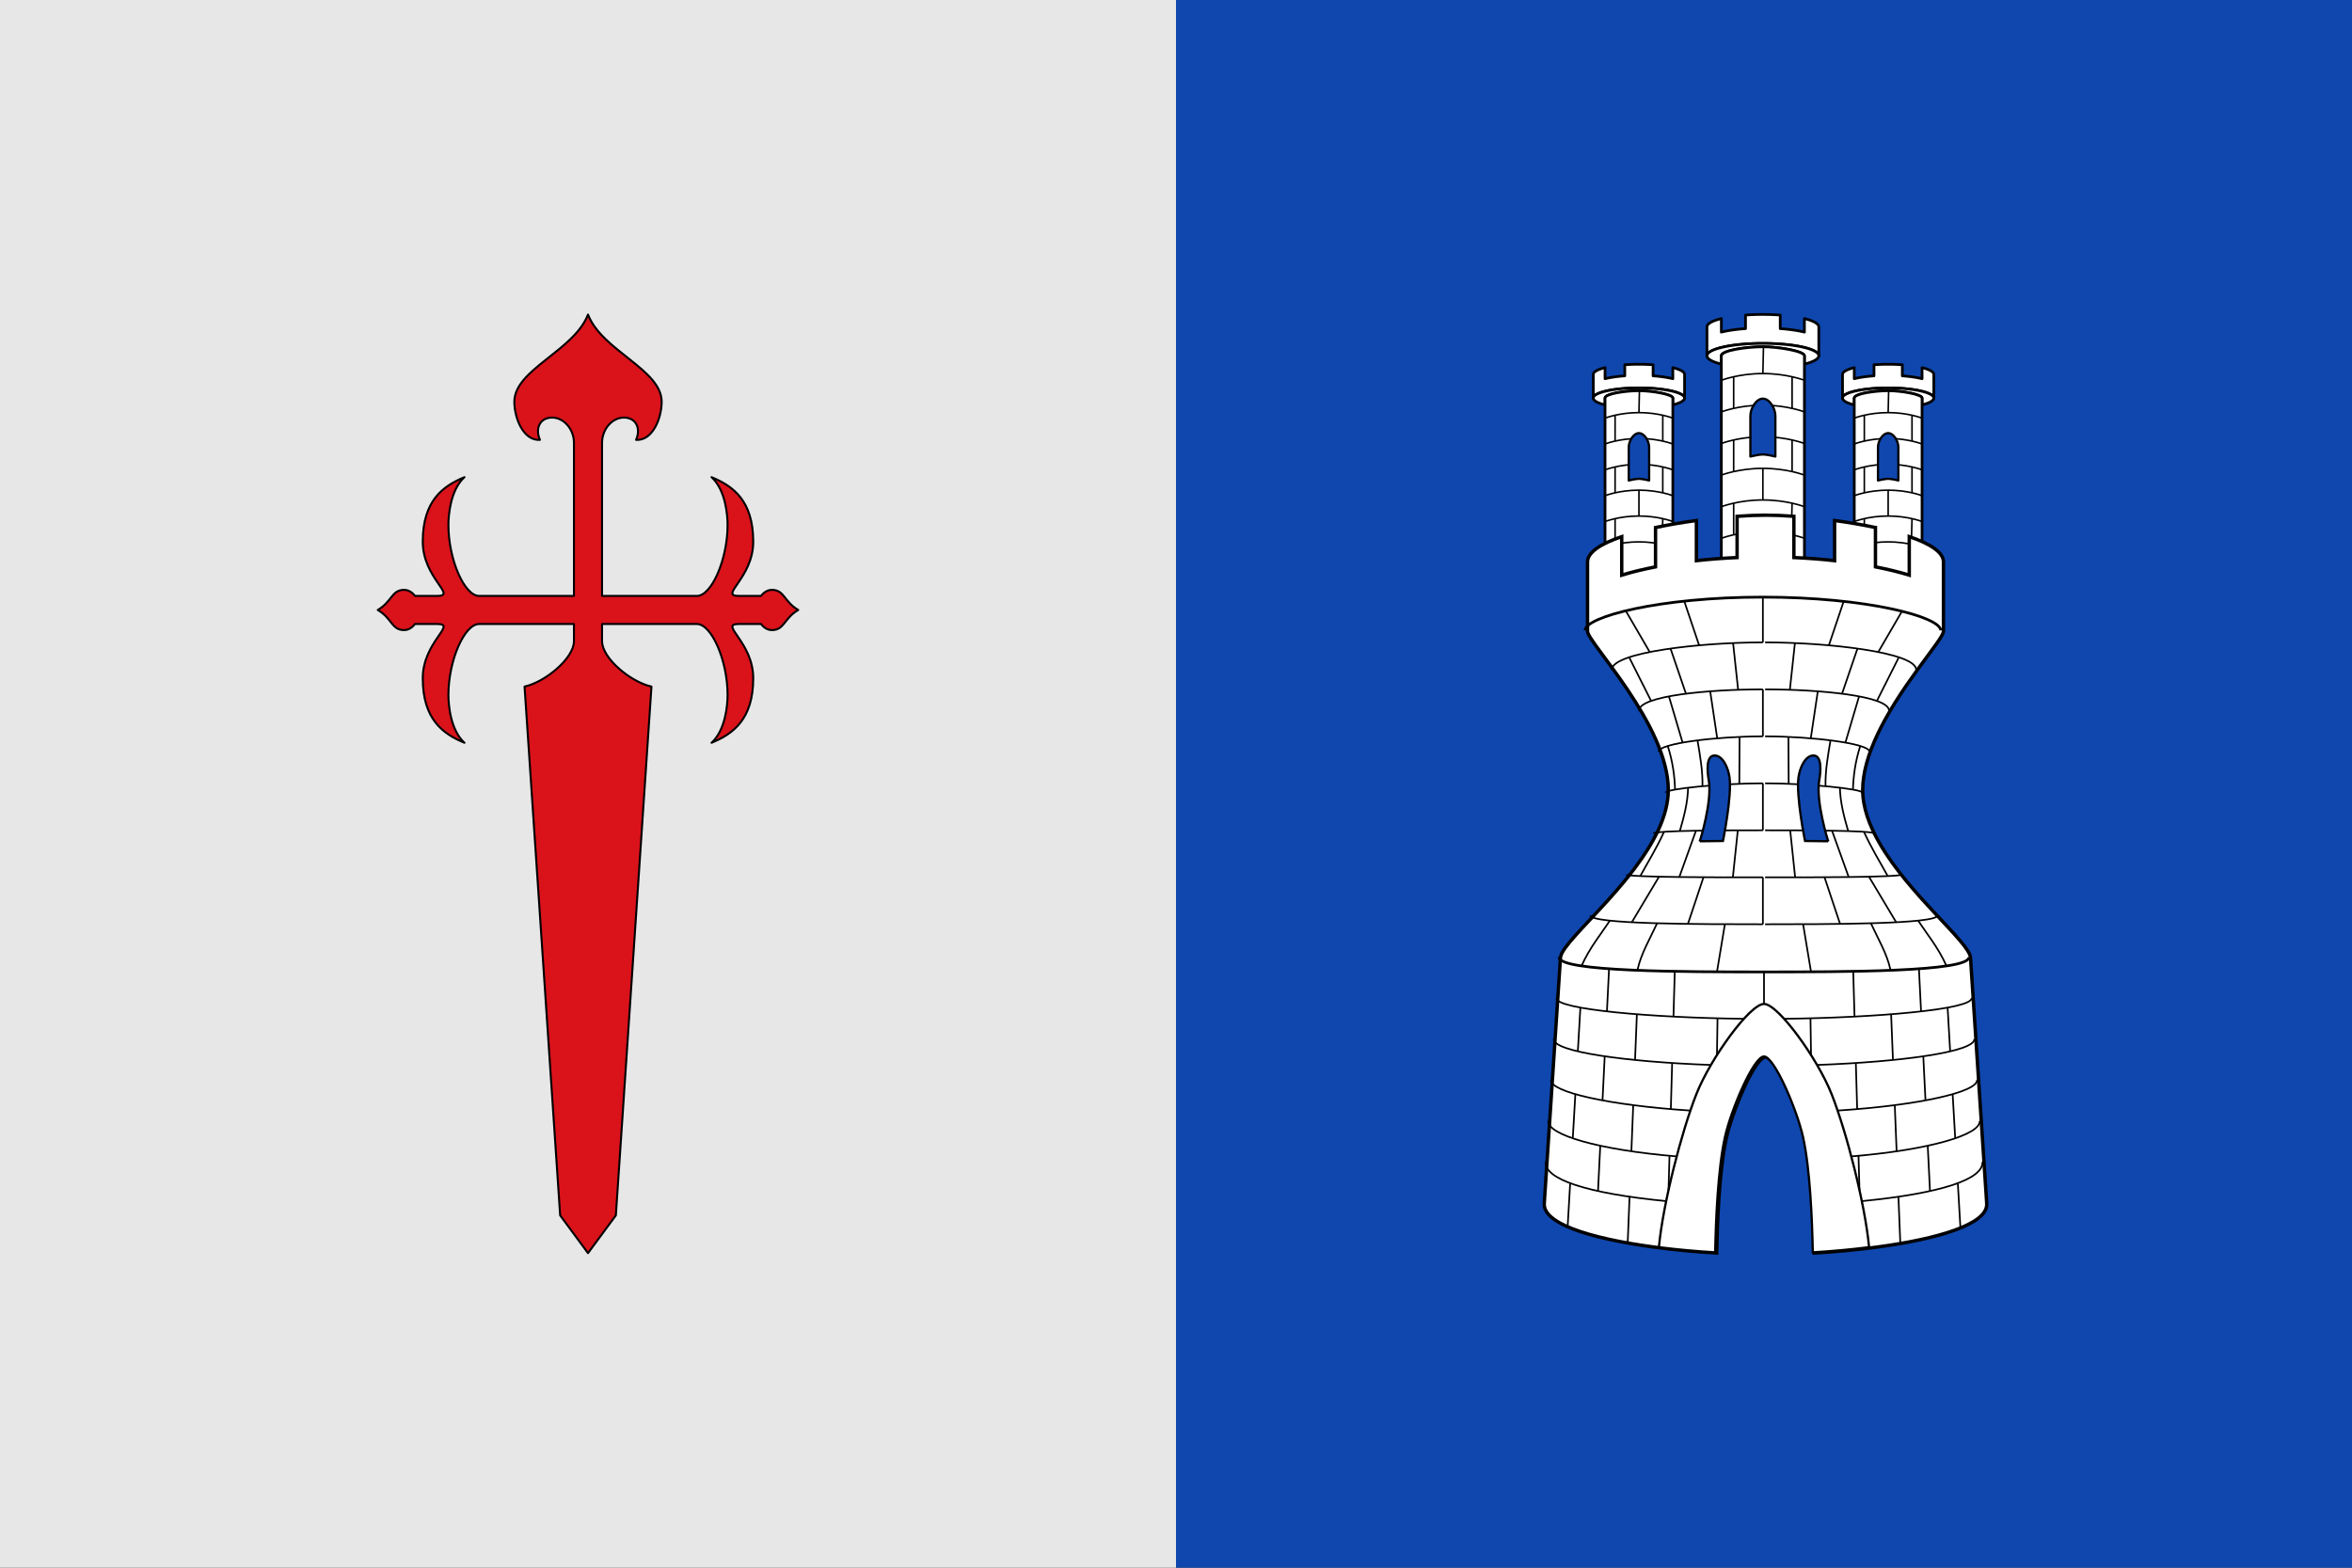 <?xml version="1.0" encoding="UTF-8" standalone="no"?>
<!-- Created with Inkscape (http://www.inkscape.org/) -->

<svg
   xmlns:dc="http://purl.org/dc/elements/1.1/"
   xmlns:cc="http://creativecommons.org/ns#"
   xmlns:rdf="http://www.w3.org/1999/02/22-rdf-syntax-ns#"
   xmlns:svg="http://www.w3.org/2000/svg"
   xmlns="http://www.w3.org/2000/svg"
   xmlns:sodipodi="http://sodipodi.sourceforge.net/DTD/sodipodi-0.dtd"
   xmlns:inkscape="http://www.inkscape.org/namespaces/inkscape"
   width="750"
   height="500"
   id="svg2"
   sodipodi:version="0.32"
   inkscape:version="0.92.2 (5c3e80d, 2017-08-06)"
   version="1.0"
   sodipodi:docname="Bandera_d'Algorfa.svg"
   inkscape:output_extension="org.inkscape.output.svg.inkscape"
   viewBox="0 0 703.125 468.75">
  <rect x="0" y="0" width="703.125" height="468.75" fill="#333333" stroke="none"/>
  <defs
     id="defs4" />
  <sodipodi:namedview
     id="base"
     pagecolor="#ffffff"
     bordercolor="#666666"
     borderopacity="1.0"
     gridtolerance="10000"
     guidetolerance="10"
     objecttolerance="10"
     inkscape:pageopacity="0.0"
     inkscape:pageshadow="2"
     inkscape:zoom="0.98405929"
     inkscape:cx="325.53529"
     inkscape:cy="292.89079"
     inkscape:document-units="px"
     inkscape:current-layer="layer1"
     width="750px"
     height="500px"
     inkscape:window-width="1302"
     inkscape:window-height="910"
     inkscape:window-x="-4"
     inkscape:window-y="0"
     showgrid="false"
     showguides="false"
     inkscape:window-maximized="0" />
  <g
     inkscape:label="Tela"
     inkscape:groupmode="layer"
     id="layer1"
     transform="translate(0,-31.25)">
    <rect
       style="fill:#e7e7e7;fill-opacity:1;stroke:none;stroke-width:0.663;stroke-opacity:1"
       id="rect2178"
       width="351.562"
       height="468.75"
       x="0"
       y="31.25" />
    <rect
       style="fill:#0f47af;fill-opacity:1;stroke:none;stroke-width:0.938;stroke-opacity:1"
       id="rect2180"
       width="351.562"
       height="468.75"
       x="351.562"
       y="31.25" />
    <path
       style="display:inline;fill:#da121a;fill-opacity:1;stroke:#000000;stroke-width:0.6;stroke-linecap:round;stroke-linejoin:round;stroke-miterlimit:4;stroke-dasharray:none;stroke-dashoffset:0;stroke-opacity:1"
       d="m 175.781,125.3 c -4.202,10.871 -22.021,16.428 -22.021,26.08 6e-5,4.946 2.718,11.718 7.653,11.394 -1.374,-3.141 -0.266,-6.338 3.153,-6.641 3.817,-0.338 7.014,3.384 7.014,7.488 v 45.813 h -28.352 c -4.389,0 -9.171,-10.912 -9.171,-21.198 0,-2.988 0.6,-10.499 4.798,-14.314 -6.379,2.634 -12.47,6.966 -12.47,19.291 -5e-5,10.924 10.345,16.221 4.37,16.221 h -6.719 c 0,0 -1.192,-1.816 -3.2,-1.816 -3.815,0 -3.549,3.442 -7.902,6.018 4.353,2.576 4.087,6.018 7.902,6.018 2.008,0 3.2,-1.816 3.2,-1.816 h 6.719 c 5.975,0 -4.37,5.297 -4.37,16.221 0,12.325 6.091,16.658 12.47,19.291 -4.198,-3.816 -4.798,-11.326 -4.798,-14.314 0,-10.286 4.782,-21.198 9.171,-21.198 h 28.352 v 5.12 c 0,5.164 -8.648,12.253 -14.77,13.578 l 10.645,158.122 8.328,11.291 8.329,-11.291 10.645,-158.122 c -6.122,-1.325 -14.771,-8.414 -14.771,-13.578 h -0.001 v -5.12 h 28.352 c 4.389,0 9.171,10.912 9.171,21.198 -1.2e-4,2.988 -0.6,10.499 -4.798,14.314 6.379,-2.634 12.47,-6.966 12.47,-19.291 6e-5,-10.924 -10.345,-16.221 -4.37,-16.221 h 6.719 c 0,0 1.192,1.816 3.2,1.816 3.815,0 3.55,-3.442 7.902,-6.018 -4.354,-2.576 -4.087,-6.018 -7.902,-6.018 -2.008,0 -3.2,1.816 -3.2,1.816 h -6.719 c -5.975,0 4.37,-5.297 4.37,-16.221 0,-12.325 -6.091,-16.658 -12.47,-19.291 4.198,3.816 4.798,11.326 4.798,14.314 0,10.286 -4.782,21.198 -9.171,21.198 h -28.352 v -45.813 h 0.001 c 0,-4.105 3.196,-7.826 7.014,-7.488 3.418,0.302 4.526,3.499 3.152,6.641 4.935,0.324 7.652,-6.448 7.653,-11.394 0,-9.652 -17.819,-15.209 -22.021,-26.08 z"
       id="path1329"
       inkscape:connector-curvature="0"
       sodipodi:nodetypes="cccsscssccscscscsccsscsccccccccscccscscscsccsscccsccc" />
    <g
       id="g2594"
       transform="translate(-308.063,-18.572)">
      <g
         transform="matrix(0.675,0,0,0.675,-78.8,-218.071)"
         id="g2414"
         style="fill:#ffffff;stroke:#000000">
        <g
           style="fill:#ffffff;stroke:#000000;stroke-width:1.224"
           transform="matrix(0.816,0,0,0.818,304.601,119.648)"
           id="g2352">
          <path
             id="path2314"
             d="m 1353.883,536.172 a 24.767,5.499 0 0 0 -7.686,0.275 v 6 a 24.767,5.499 0 0 0 -10.711,1.551 v -6 a 24.767,5.499 0 0 0 -6.369,3.674 v 0 12.822 a 24.767,5.499 0 0 1 24.768,-5.498 24.767,5.499 0 0 1 24.768,5.498 v -12.822 a 24.767,5.499 0 0 0 -6.371,-3.674 v 6 a 24.767,5.499 0 0 0 -10.711,-1.547 v -6 a 24.767,5.499 0 0 0 -7.686,-0.279 z"
             style="fill:#ffffff;fill-opacity:1;stroke:#000000;stroke-width:1.469;stroke-linecap:round;stroke-linejoin:round;stroke-miterlimit:4;stroke-dasharray:none;stroke-dashoffset:0;stroke-opacity:1"
             inkscape:connector-curvature="0" />
          <path
             id="path2316"
             d="m 1353.883,548.996 a 24.767,5.499 0 0 0 -24.768,5.498 24.767,5.499 0 0 0 6.371,3.674 v -3.674 c 0,-2.44 11.474,-4 18.396,-4 6.922,0 18.396,1.951 18.396,4 v 3.674 a 24.767,5.499 0 0 0 6.371,-3.674 24.767,5.499 0 0 0 -24.768,-5.498 z"
             style="fill:#ffffff;fill-opacity:1;stroke:#000000;stroke-width:1.469;stroke-linecap:round;stroke-linejoin:round;stroke-miterlimit:4;stroke-dasharray:none;stroke-dashoffset:0;stroke-opacity:1"
             inkscape:connector-curvature="0" />
          <path
             sodipodi:nodetypes="czcccc"
             inkscape:connector-curvature="0"
             id="path2318"
             d="m 1335.486,554.495 c 0,-2.44 11.475,-4 18.397,-4 6.922,0 18.396,1.951 18.396,4 v 107.429 h -36.793 z"
             style="fill:#ffffff;fill-opacity:1;stroke:#000000;stroke-width:1.469;stroke-linecap:round;stroke-linejoin:round;stroke-miterlimit:4;stroke-dasharray:none;stroke-dashoffset:0;stroke-opacity:1" />
          <g
             style="fill:#ffffff;stroke:#000000;stroke-width:1.224"
             id="g2348">
            <path
               style="fill:#ffffff;stroke:#000000;stroke-width:0.857;stroke-linecap:butt;stroke-linejoin:miter;stroke-miterlimit:4;stroke-dasharray:none;stroke-opacity:1"
               d="m 1335.486,565.343 c 0,0 7.583,-2.993 18.397,-2.993 10.814,0 18.396,2.993 18.396,2.993"
               id="path2320"
               inkscape:connector-curvature="0"
               sodipodi:nodetypes="czc" />
            <path
               sodipodi:nodetypes="czc"
               inkscape:connector-curvature="0"
               id="path2322"
               d="m 1335.486,579.343 c 0,0 7.583,-2.993 18.397,-2.993 10.814,0 18.396,2.993 18.396,2.993"
               style="fill:#ffffff;stroke:#000000;stroke-width:0.857;stroke-linecap:butt;stroke-linejoin:miter;stroke-miterlimit:4;stroke-dasharray:none;stroke-opacity:1" />
            <path
               style="fill:#ffffff;stroke:#000000;stroke-width:0.857;stroke-linecap:butt;stroke-linejoin:miter;stroke-miterlimit:4;stroke-dasharray:none;stroke-opacity:1"
               d="m 1335.486,593.343 c 0,0 7.583,-2.993 18.397,-2.993 10.814,0 18.396,2.993 18.396,2.993"
               id="path2324"
               inkscape:connector-curvature="0"
               sodipodi:nodetypes="czc" />
            <path
               sodipodi:nodetypes="czc"
               inkscape:connector-curvature="0"
               id="path2326"
               d="m 1335.486,607.343 c 0,0 7.583,-2.993 18.397,-2.993 10.814,0 18.396,2.993 18.396,2.993"
               style="fill:#ffffff;stroke:#000000;stroke-width:0.857;stroke-linecap:butt;stroke-linejoin:miter;stroke-miterlimit:4;stroke-dasharray:none;stroke-opacity:1" />
            <path
               style="fill:#ffffff;stroke:#000000;stroke-width:0.857;stroke-linecap:butt;stroke-linejoin:miter;stroke-miterlimit:4;stroke-dasharray:none;stroke-opacity:1"
               d="m 1335.486,621.343 c 0,0 7.583,-2.993 18.397,-2.993 10.814,0 18.396,2.993 18.396,2.993"
               id="path2328"
               inkscape:connector-curvature="0"
               sodipodi:nodetypes="czc" />
            <path
               sodipodi:nodetypes="czc"
               inkscape:connector-curvature="0"
               id="path2330"
               d="m 1335.486,635.343 c 0,0 7.583,-2.993 18.397,-2.993 10.814,0 18.396,2.993 18.396,2.993"
               style="fill:#ffffff;stroke:#000000;stroke-width:0.857;stroke-linecap:butt;stroke-linejoin:miter;stroke-miterlimit:4;stroke-dasharray:none;stroke-opacity:1" />
            <path
               style="fill:#ffffff;stroke:#000000;stroke-width:0.857;stroke-linecap:butt;stroke-linejoin:miter;stroke-miterlimit:4;stroke-dasharray:none;stroke-opacity:1"
               d="m 1354.146,550.495 -0.262,11.855"
               id="path2332"
               inkscape:connector-curvature="0" />
            <path
               style="fill:#ffffff;stroke:#000000;stroke-width:0.857;stroke-linecap:butt;stroke-linejoin:miter;stroke-miterlimit:4;stroke-dasharray:none;stroke-opacity:1"
               d="m 1340.941,563.775 v 14"
               id="path2334"
               inkscape:connector-curvature="0" />
            <path
               style="fill:#ffffff;stroke:#000000;stroke-width:0.857;stroke-linecap:butt;stroke-linejoin:miter;stroke-miterlimit:4;stroke-dasharray:none;stroke-opacity:1"
               d="m 1366.825,563.776 v 14"
               id="path2336"
               inkscape:connector-curvature="0" />
            <path
               style="fill:#ffffff;stroke:#000000;stroke-width:0.857;stroke-linecap:butt;stroke-linejoin:miter;stroke-miterlimit:4;stroke-dasharray:none;stroke-opacity:1"
               d="m 1340.941,591.775 v 14"
               id="path2338"
               inkscape:connector-curvature="0" />
            <path
               style="fill:#ffffff;stroke:#000000;stroke-width:0.857;stroke-linecap:butt;stroke-linejoin:miter;stroke-miterlimit:4;stroke-dasharray:none;stroke-opacity:1"
               d="m 1366.825,591.776 v 14"
               id="path2340"
               inkscape:connector-curvature="0" />
            <path
               style="fill:#ffffff;stroke:#000000;stroke-width:0.857;stroke-linecap:butt;stroke-linejoin:miter;stroke-miterlimit:4;stroke-dasharray:none;stroke-opacity:1"
               d="m 1353.883,604.35 v 14"
               id="path2342"
               inkscape:connector-curvature="0" />
            <path
               style="fill:#ffffff;stroke:#000000;stroke-width:0.857;stroke-linecap:butt;stroke-linejoin:miter;stroke-miterlimit:4;stroke-dasharray:none;stroke-opacity:1"
               d="m 1340.941,619.775 v 14"
               id="path2344"
               inkscape:connector-curvature="0" />
            <path
               style="fill:#ffffff;stroke:#000000;stroke-width:0.857;stroke-linecap:butt;stroke-linejoin:miter;stroke-miterlimit:4;stroke-dasharray:none;stroke-opacity:1"
               d="m 1366.825,619.776 -0.378,13.917"
               id="path2346"
               inkscape:connector-curvature="0" />
          </g>
          <path
             id="path2350"
             d="m 1353.883,573.469 c -2.985,-2e-5 -5.533,4.371 -5.533,7.619 v 18.023 c 0,0 3.799,-0.928 5.533,-0.928 1.734,1e-5 5.535,0.928 5.535,0.928 v -18.023 c 0,-3.248 -2.55,-7.619 -5.535,-7.619 z"
             style="fill:#0f47af;stroke:#000000;stroke-width:1.224px;stroke-linecap:round;stroke-linejoin:round;stroke-opacity:1"
             inkscape:connector-curvature="0" />
        </g>
        <g
           id="g2312"
           transform="matrix(0.816,0,0,0.818,194.222,119.648)"
           style="fill:#ffffff;stroke:#000000;stroke-width:1.224">
          <path
             inkscape:connector-curvature="0"
             style="fill:#ffffff;fill-opacity:1;stroke:#000000;stroke-width:1.469;stroke-linecap:round;stroke-linejoin:round;stroke-miterlimit:4;stroke-dasharray:none;stroke-dashoffset:0;stroke-opacity:1"
             d="m 1353.883,536.172 a 24.767,5.499 0 0 0 -7.686,0.275 v 6 a 24.767,5.499 0 0 0 -10.711,1.551 v -6 a 24.767,5.499 0 0 0 -6.369,3.674 v 0 12.822 a 24.767,5.499 0 0 1 24.768,-5.498 24.767,5.499 0 0 1 24.768,5.498 v -12.822 a 24.767,5.499 0 0 0 -6.371,-3.674 v 6 a 24.767,5.499 0 0 0 -10.711,-1.547 v -6 a 24.767,5.499 0 0 0 -7.686,-0.279 z"
             id="path2274" />
          <path
             inkscape:connector-curvature="0"
             style="fill:#ffffff;fill-opacity:1;stroke:#000000;stroke-width:1.469;stroke-linecap:round;stroke-linejoin:round;stroke-miterlimit:4;stroke-dasharray:none;stroke-dashoffset:0;stroke-opacity:1"
             d="m 1353.883,548.996 a 24.767,5.499 0 0 0 -24.768,5.498 24.767,5.499 0 0 0 6.371,3.674 v -3.674 c 0,-2.44 11.474,-4 18.396,-4 6.922,0 18.396,1.951 18.396,4 v 3.674 a 24.767,5.499 0 0 0 6.371,-3.674 24.767,5.499 0 0 0 -24.768,-5.498 z"
             id="path2276" />
          <path
             style="fill:#ffffff;fill-opacity:1;stroke:#000000;stroke-width:1.469;stroke-linecap:round;stroke-linejoin:round;stroke-miterlimit:4;stroke-dasharray:none;stroke-dashoffset:0;stroke-opacity:1"
             d="m 1335.486,554.495 c 0,-2.44 11.475,-4 18.397,-4 6.922,0 18.396,1.951 18.396,4 v 107.429 h -36.793 z"
             id="path2278"
             inkscape:connector-curvature="0"
             sodipodi:nodetypes="czcccc" />
          <g
             id="g2308"
             style="fill:#ffffff;stroke:#000000;stroke-width:1.224">
            <path
               sodipodi:nodetypes="czc"
               inkscape:connector-curvature="0"
               id="path2280"
               d="m 1335.486,565.343 c 0,0 7.583,-2.993 18.397,-2.993 10.814,0 18.396,2.993 18.396,2.993"
               style="fill:#ffffff;stroke:#000000;stroke-width:0.857;stroke-linecap:butt;stroke-linejoin:miter;stroke-miterlimit:4;stroke-dasharray:none;stroke-opacity:1" />
            <path
               style="fill:#ffffff;stroke:#000000;stroke-width:0.857;stroke-linecap:butt;stroke-linejoin:miter;stroke-miterlimit:4;stroke-dasharray:none;stroke-opacity:1"
               d="m 1335.486,579.343 c 0,0 7.583,-2.993 18.397,-2.993 10.814,0 18.396,2.993 18.396,2.993"
               id="path2282"
               inkscape:connector-curvature="0"
               sodipodi:nodetypes="czc" />
            <path
               sodipodi:nodetypes="czc"
               inkscape:connector-curvature="0"
               id="path2284"
               d="m 1335.486,593.343 c 0,0 7.583,-2.993 18.397,-2.993 10.814,0 18.396,2.993 18.396,2.993"
               style="fill:#ffffff;stroke:#000000;stroke-width:0.857;stroke-linecap:butt;stroke-linejoin:miter;stroke-miterlimit:4;stroke-dasharray:none;stroke-opacity:1" />
            <path
               style="fill:#ffffff;stroke:#000000;stroke-width:0.857;stroke-linecap:butt;stroke-linejoin:miter;stroke-miterlimit:4;stroke-dasharray:none;stroke-opacity:1"
               d="m 1335.486,607.343 c 0,0 7.583,-2.993 18.397,-2.993 10.814,0 18.396,2.993 18.396,2.993"
               id="path2286"
               inkscape:connector-curvature="0"
               sodipodi:nodetypes="czc" />
            <path
               sodipodi:nodetypes="czc"
               inkscape:connector-curvature="0"
               id="path2288"
               d="m 1335.486,621.343 c 0,0 7.583,-2.993 18.397,-2.993 10.814,0 18.396,2.993 18.396,2.993"
               style="fill:#ffffff;stroke:#000000;stroke-width:0.857;stroke-linecap:butt;stroke-linejoin:miter;stroke-miterlimit:4;stroke-dasharray:none;stroke-opacity:1" />
            <path
               style="fill:#ffffff;stroke:#000000;stroke-width:0.857;stroke-linecap:butt;stroke-linejoin:miter;stroke-miterlimit:4;stroke-dasharray:none;stroke-opacity:1"
               d="m 1335.486,635.343 c 0,0 7.583,-2.993 18.397,-2.993 10.814,0 18.396,2.993 18.396,2.993"
               id="path2290"
               inkscape:connector-curvature="0"
               sodipodi:nodetypes="czc" />
            <path
               inkscape:connector-curvature="0"
               id="path2292"
               d="m 1354.146,550.495 -0.262,11.855"
               style="fill:#ffffff;stroke:#000000;stroke-width:0.857;stroke-linecap:butt;stroke-linejoin:miter;stroke-miterlimit:4;stroke-dasharray:none;stroke-opacity:1" />
            <path
               inkscape:connector-curvature="0"
               id="path2294"
               d="m 1340.941,563.775 v 14"
               style="fill:#ffffff;stroke:#000000;stroke-width:0.857;stroke-linecap:butt;stroke-linejoin:miter;stroke-miterlimit:4;stroke-dasharray:none;stroke-opacity:1" />
            <path
               inkscape:connector-curvature="0"
               id="path2296"
               d="m 1366.825,563.776 v 14"
               style="fill:#ffffff;stroke:#000000;stroke-width:0.857;stroke-linecap:butt;stroke-linejoin:miter;stroke-miterlimit:4;stroke-dasharray:none;stroke-opacity:1" />
            <path
               inkscape:connector-curvature="0"
               id="path2298"
               d="m 1340.941,591.775 v 14"
               style="fill:#ffffff;stroke:#000000;stroke-width:0.857;stroke-linecap:butt;stroke-linejoin:miter;stroke-miterlimit:4;stroke-dasharray:none;stroke-opacity:1" />
            <path
               inkscape:connector-curvature="0"
               id="path2300"
               d="m 1366.825,591.776 v 14"
               style="fill:#ffffff;stroke:#000000;stroke-width:0.857;stroke-linecap:butt;stroke-linejoin:miter;stroke-miterlimit:4;stroke-dasharray:none;stroke-opacity:1" />
            <path
               inkscape:connector-curvature="0"
               id="path2302"
               d="m 1353.883,604.35 v 14"
               style="fill:#ffffff;stroke:#000000;stroke-width:0.857;stroke-linecap:butt;stroke-linejoin:miter;stroke-miterlimit:4;stroke-dasharray:none;stroke-opacity:1" />
            <path
               inkscape:connector-curvature="0"
               id="path2304"
               d="m 1340.941,619.775 v 14"
               style="fill:#ffffff;stroke:#000000;stroke-width:0.857;stroke-linecap:butt;stroke-linejoin:miter;stroke-miterlimit:4;stroke-dasharray:none;stroke-opacity:1" />
            <path
               inkscape:connector-curvature="0"
               id="path2306"
               d="m 1366.825,619.776 -0.378,13.917"
               style="fill:#ffffff;stroke:#000000;stroke-width:0.857;stroke-linecap:butt;stroke-linejoin:miter;stroke-miterlimit:4;stroke-dasharray:none;stroke-opacity:1" />
          </g>
          <path
             inkscape:connector-curvature="0"
             style="fill:#0f47af;stroke:#000000;stroke-width:1.224px;stroke-linecap:round;stroke-linejoin:round;stroke-opacity:1"
             d="m 1353.883,573.469 c -2.985,-2e-5 -5.533,4.371 -5.533,7.619 v 18.023 c 0,0 3.799,-0.928 5.533,-0.928 1.734,1e-5 5.535,0.928 5.535,0.928 v -18.023 c 0,-3.248 -2.55,-7.619 -5.535,-7.619 z"
             id="path2310" />
        </g>
        <g
           id="g2272"
           style="fill:#ffffff;stroke:#000000">
          <path
             id="ellipse1740"
             d="m 1353.883,536.172 a 24.767,5.499 0 0 0 -7.686,0.275 v 6 a 24.767,5.499 0 0 0 -10.711,1.551 v -6 a 24.767,5.499 0 0 0 -6.369,3.674 v 0 12.822 a 24.767,5.499 0 0 1 24.768,-5.498 24.767,5.499 0 0 1 24.768,5.498 v -12.822 a 24.767,5.499 0 0 0 -6.371,-3.674 v 6 a 24.767,5.499 0 0 0 -10.711,-1.547 v -6 a 24.767,5.499 0 0 0 -7.686,-0.279 z"
             style="fill:#ffffff;fill-opacity:1;stroke:#000000;stroke-width:1.2;stroke-linecap:round;stroke-linejoin:round;stroke-miterlimit:4;stroke-dasharray:none;stroke-dashoffset:0;stroke-opacity:1"
             inkscape:connector-curvature="0" />
          <path
             id="path1738"
             d="m 1353.883,548.996 a 24.767,5.499 0 0 0 -24.768,5.498 24.767,5.499 0 0 0 6.371,3.674 v -3.674 c 0,-2.44 11.474,-4 18.396,-4 6.922,0 18.396,1.951 18.396,4 v 3.674 a 24.767,5.499 0 0 0 6.371,-3.674 24.767,5.499 0 0 0 -24.768,-5.498 z"
             style="fill:#ffffff;fill-opacity:1;stroke:#000000;stroke-width:1.2;stroke-linecap:round;stroke-linejoin:round;stroke-miterlimit:4;stroke-dasharray:none;stroke-dashoffset:0;stroke-opacity:1"
             inkscape:connector-curvature="0" />
          <path
             sodipodi:nodetypes="czcccc"
             inkscape:connector-curvature="0"
             id="rect1717"
             d="m 1335.486,554.495 c 0,-2.44 11.475,-4 18.397,-4 6.922,0 18.396,1.951 18.396,4 v 107.429 h -36.793 z"
             style="fill:#ffffff;fill-opacity:1;stroke:#000000;stroke-width:1.2;stroke-linecap:round;stroke-linejoin:round;stroke-miterlimit:4;stroke-dasharray:none;stroke-dashoffset:0;stroke-opacity:1" />
          <g
             id="g2251"
             style="fill:#ffffff;stroke:#000000">
            <path
               style="fill:#ffffff;stroke:#000000;stroke-width:0.7;stroke-linecap:butt;stroke-linejoin:miter;stroke-miterlimit:4;stroke-dasharray:none;stroke-opacity:1"
               d="m 1335.486,565.343 c 0,0 7.583,-2.993 18.397,-2.993 10.814,0 18.396,2.993 18.396,2.993"
               id="path1960"
               inkscape:connector-curvature="0"
               sodipodi:nodetypes="czc" />
            <path
               sodipodi:nodetypes="czc"
               inkscape:connector-curvature="0"
               id="path1966"
               d="m 1335.486,579.343 c 0,0 7.583,-2.993 18.397,-2.993 10.814,0 18.396,2.993 18.396,2.993"
               style="fill:#ffffff;stroke:#000000;stroke-width:0.7;stroke-linecap:butt;stroke-linejoin:miter;stroke-miterlimit:4;stroke-dasharray:none;stroke-opacity:1" />
            <path
               style="fill:#ffffff;stroke:#000000;stroke-width:0.7;stroke-linecap:butt;stroke-linejoin:miter;stroke-miterlimit:4;stroke-dasharray:none;stroke-opacity:1"
               d="m 1335.486,593.343 c 0,0 7.583,-2.993 18.397,-2.993 10.814,0 18.396,2.993 18.396,2.993"
               id="path1968"
               inkscape:connector-curvature="0"
               sodipodi:nodetypes="czc" />
            <path
               sodipodi:nodetypes="czc"
               inkscape:connector-curvature="0"
               id="path1970"
               d="m 1335.486,607.343 c 0,0 7.583,-2.993 18.397,-2.993 10.814,0 18.396,2.993 18.396,2.993"
               style="fill:#ffffff;stroke:#000000;stroke-width:0.7;stroke-linecap:butt;stroke-linejoin:miter;stroke-miterlimit:4;stroke-dasharray:none;stroke-opacity:1" />
            <path
               style="fill:#ffffff;stroke:#000000;stroke-width:0.7;stroke-linecap:butt;stroke-linejoin:miter;stroke-miterlimit:4;stroke-dasharray:none;stroke-opacity:1"
               d="m 1335.486,621.343 c 0,0 7.583,-2.993 18.397,-2.993 10.814,0 18.396,2.993 18.396,2.993"
               id="path1972"
               inkscape:connector-curvature="0"
               sodipodi:nodetypes="czc" />
            <path
               sodipodi:nodetypes="czc"
               inkscape:connector-curvature="0"
               id="path1974"
               d="m 1335.486,635.343 c 0,0 7.583,-2.993 18.397,-2.993 10.814,0 18.396,2.993 18.396,2.993"
               style="fill:#ffffff;stroke:#000000;stroke-width:0.7;stroke-linecap:butt;stroke-linejoin:miter;stroke-miterlimit:4;stroke-dasharray:none;stroke-opacity:1" />
            <path
               style="fill:#ffffff;stroke:#000000;stroke-width:0.7;stroke-linecap:butt;stroke-linejoin:miter;stroke-miterlimit:4;stroke-dasharray:none;stroke-opacity:1"
               d="m 1354.146,550.495 -0.262,11.855"
               id="path2201"
               inkscape:connector-curvature="0" />
            <path
               style="fill:#ffffff;stroke:#000000;stroke-width:0.7;stroke-linecap:butt;stroke-linejoin:miter;stroke-miterlimit:4;stroke-dasharray:none;stroke-opacity:1"
               d="m 1340.941,563.775 v 14"
               id="path2213"
               inkscape:connector-curvature="0" />
            <path
               style="fill:#ffffff;stroke:#000000;stroke-width:0.7;stroke-linecap:butt;stroke-linejoin:miter;stroke-miterlimit:4;stroke-dasharray:none;stroke-opacity:1"
               d="m 1366.825,563.776 v 14"
               id="path2215"
               inkscape:connector-curvature="0" />
            <path
               style="fill:#ffffff;stroke:#000000;stroke-width:0.7;stroke-linecap:butt;stroke-linejoin:miter;stroke-miterlimit:4;stroke-dasharray:none;stroke-opacity:1"
               d="m 1340.941,591.775 v 14"
               id="path2217"
               inkscape:connector-curvature="0" />
            <path
               style="fill:#ffffff;stroke:#000000;stroke-width:0.7;stroke-linecap:butt;stroke-linejoin:miter;stroke-miterlimit:4;stroke-dasharray:none;stroke-opacity:1"
               d="m 1366.825,591.776 v 14"
               id="path2219"
               inkscape:connector-curvature="0" />
            <path
               style="fill:#ffffff;stroke:#000000;stroke-width:0.7;stroke-linecap:butt;stroke-linejoin:miter;stroke-miterlimit:4;stroke-dasharray:none;stroke-opacity:1"
               d="m 1353.883,604.35 v 14"
               id="path2221"
               inkscape:connector-curvature="0" />
            <path
               style="fill:#ffffff;stroke:#000000;stroke-width:0.7;stroke-linecap:butt;stroke-linejoin:miter;stroke-miterlimit:4;stroke-dasharray:none;stroke-opacity:1"
               d="m 1340.941,619.775 v 14"
               id="path2223"
               inkscape:connector-curvature="0" />
            <path
               style="fill:#ffffff;stroke:#000000;stroke-width:0.7;stroke-linecap:butt;stroke-linejoin:miter;stroke-miterlimit:4;stroke-dasharray:none;stroke-opacity:1"
               d="m 1366.825,619.776 -0.378,13.917"
               id="path2225"
               inkscape:connector-curvature="0" />
          </g>
          <path
             id="path1766"
             d="m 1353.883,573.469 c -2.985,-2e-5 -5.533,4.371 -5.533,7.619 v 18.023 c 0,0 3.799,-0.928 5.533,-0.928 1.734,1e-5 5.535,0.928 5.535,0.928 v -18.023 c 0,-3.248 -2.55,-7.619 -5.535,-7.619 z"
             style="fill:#0f47af;stroke:#000000;stroke-width:1px;stroke-linecap:round;stroke-linejoin:round;stroke-opacity:1"
             inkscape:connector-curvature="0" />
        </g>
      </g>
      <path
         transform="matrix(0.938,0,0,0.938,0,31.25)"
         id="path1694"
         d="m 891.1,184.016 c -2.627,-1e-5 -5.724,0.133 -9.049,0.365 v 13.15 c -4.579,0.198 -8.913,0.542 -12.975,0.992 v -12.799 c -4.403,0.6 -8.848,1.344 -13.021,2.238 v 12.539 c -4.099,0.803 -7.741,1.699 -10.773,2.639 v -12.283 c -6.506,2.222 -10.902,4.936 -10.902,8.076 v 22.109 c 0,0.219 0.101,0.528 0.289,0.918 0.377,0.78 1.106,1.888 2.086,3.27 1.47,2.072 3.507,4.757 5.77,7.871 1.508,2.076 3.118,4.341 4.727,6.742 6.435,9.604 12.869,21.371 12.869,31.773 0,8.379 -4.772,17.086 -10.76,25.035 -0.998,1.325 -2.029,2.628 -3.078,3.906 -7.343,8.944 -15.534,16.612 -18.924,21.281 -0.484,0.667 -0.871,1.273 -1.143,1.812 -0.136,0.27 -0.244,0.522 -0.32,0.758 -0.077,0.236 -0.123,0.455 -0.137,0.656 l -2.193,33.283 -2.973,45.094 c -0.468,7.095 17.985,11.92 38.859,14.377 0.38,0.045 0.752,0.096 1.133,0.139 1.236,0.14 2.485,0.263 3.732,0.387 0.401,0.04 0.799,0.087 1.201,0.125 1.038,0.098 2.079,0.179 3.119,0.266 0.633,0.053 1.266,0.114 1.898,0.162 1.673,0.128 3.343,0.242 5.002,0.34 0.174,-9.203 0.751,-24.439 2.701,-34.768 0.13,-0.689 0.268,-1.354 0.41,-1.996 0.122,-0.548 0.263,-1.129 0.424,-1.734 2.409,-9.081 8.951,-23.969 12.027,-23.969 3.282,0 10.508,16.942 12.453,25.703 2.28,10.268 2.925,26.948 3.111,36.764 1.649,-0.098 3.308,-0.211 4.971,-0.338 0.01,-7.4e-4 0.019,-0.001 0.029,-0.002 1.653,-0.127 3.31,-0.266 4.961,-0.422 0.02,-0.002 0.039,-0.004 0.059,-0.006 1.641,-0.155 3.275,-0.324 4.898,-0.508 0.029,-0.003 0.058,-0.006 0.088,-0.01 0.383,-0.043 0.756,-0.096 1.137,-0.141 1.265,-0.149 2.528,-0.3 3.771,-0.467 19.25,-2.58 35.47,-7.244 35.031,-13.902 l -2.973,-45.092 v -0.002 l -2.195,-33.283 c -0.318,-4.825 -19.486,-19.91 -29.051,-36.576 -0.797,-1.389 -1.527,-2.789 -2.174,-4.195 -1.294,-2.812 -2.257,-5.646 -2.754,-8.465 -0.249,-1.41 -0.381,-2.816 -0.381,-4.213 0,-1.3 0.101,-2.621 0.289,-3.957 0.848,-6.012 3.478,-12.316 6.744,-18.285 1.089,-1.99 2.248,-3.942 3.436,-5.834 2.375,-3.784 4.865,-7.326 7.127,-10.439 4.525,-6.227 8.143,-10.742 8.143,-12.059 v -22.109 c 0,-3.14 -4.395,-5.854 -10.9,-8.076 v 12.283 c -3.032,-0.94 -6.675,-1.836 -10.773,-2.639 v -12.539 c -6.1e-4,-1.3e-4 -0.001,1.3e-4 -0.002,0 -4.174,-0.895 -8.616,-1.639 -13.02,-2.238 v 12.799 c -4.062,-0.45 -8.396,-0.794 -12.975,-0.992 v -13.15 c -3.324,-0.232 -6.424,-0.365 -9.051,-0.365 z"
         style="color:#000000;clip-rule:nonzero;display:inline;overflow:visible;visibility:visible;opacity:1;isolation:auto;mix-blend-mode:normal;color-interpolation:sRGB;color-interpolation-filters:linearRGB;solid-color:#000000;solid-opacity:1;fill:#ffffff;fill-opacity:1;fill-rule:nonzero;stroke:#000000;stroke-width:1.08;stroke-linecap:butt;stroke-linejoin:miter;stroke-miterlimit:4;stroke-dasharray:none;stroke-dashoffset:0;stroke-opacity:1;color-rendering:auto;image-rendering:auto;shape-rendering:auto;text-rendering:auto;enable-background:accumulate"
         inkscape:connector-curvature="0" />
      <path
         id="path1403"
         d="m 835.406,350.006 c -4.192,0 -15.974,16.253 -20.206,26.941 -4.418,11.156 -10.007,32.812 -11.211,45.794 5.51,0.691 11.229,1.213 16.827,1.544 0.174,-9.203 0.778,-24.841 2.916,-34.467 1.824,-8.214 8.598,-24.097 11.674,-24.097 3.076,0 9.85,15.883 11.674,24.097 2.138,9.626 2.741,25.264 2.916,34.467 5.598,-0.331 11.317,-0.853 16.827,-1.544 -1.205,-12.982 -6.794,-34.638 -11.212,-45.794 -4.232,-10.688 -16.014,-26.941 -20.206,-26.941 z"
         style="fill:#ffffff;stroke:#000000;stroke-width:0.675px;stroke-linecap:butt;stroke-linejoin:miter;stroke-opacity:1"
         inkscape:connector-curvature="0" />
      <g
         transform="matrix(0.675,0,0,0.675,-78.8,-218.071)"
         style="fill:none;stroke:#000000"
         id="g1425">
        <path
           transform="translate(-56.429,76.64)"
           style="display:inline;fill:none;stroke:#000000;stroke-width:1.2;stroke-linecap:butt;stroke-linejoin:miter;stroke-miterlimit:4;stroke-dasharray:none;stroke-opacity:1"
           d="m 1331.561,599.481 c 0,-5.932 32.543,-14.733 78.751,-14.733 46.208,0 78.751,8.802 78.751,14.733"
           id="path1420"
           inkscape:connector-curvature="0"
           sodipodi:nodetypes="ccc" />
        <path
           style="fill:none;stroke:#000000;stroke-width:0.75;stroke-linecap:butt;stroke-linejoin:miter;stroke-miterlimit:4;stroke-dasharray:none;stroke-opacity:1"
           d="m 1277.5,802.35 c 0,3.951 48.663,3.951 76.383,3.951"
           id="path1164"
           inkscape:connector-curvature="0"
           sodipodi:nodetypes="cc" />
        <path
           sodipodi:nodetypes="cc"
           inkscape:connector-curvature="0"
           id="path1168"
           d="m 1293.469,784.274 c 0,1.217 41.85,1.329 60.414,1.217"
           style="fill:none;stroke:#000000;stroke-width:0.75;stroke-linecap:butt;stroke-linejoin:miter;stroke-miterlimit:4;stroke-dasharray:none;stroke-opacity:1" />
        <path
           style="fill:none;stroke:#000000;stroke-width:0.75;stroke-linecap:butt;stroke-linejoin:miter;stroke-miterlimit:4;stroke-dasharray:none;stroke-opacity:1"
           d="m 1305.456,766.138 c 10e-5,-1.457 33.781,-1.457 48.428,-1.457"
           id="path1170"
           inkscape:connector-curvature="0"
           sodipodi:nodetypes="cc" />
        <path
           sodipodi:nodetypes="cc"
           inkscape:connector-curvature="0"
           id="path1172"
           d="m 1310.825,748.001 c 0.044,-1.664 24.494,-4.132 43.059,-4.132"
           style="fill:none;stroke:#000000;stroke-width:0.75;stroke-linecap:butt;stroke-linejoin:miter;stroke-miterlimit:4;stroke-dasharray:none;stroke-opacity:1" />
        <path
           style="fill:none;stroke:#000000;stroke-width:0.75;stroke-linecap:butt;stroke-linejoin:miter;stroke-miterlimit:4;stroke-dasharray:none;stroke-opacity:1"
           d="m 1307.684,729.865 c 10e-5,-3.701 25.911,-6.806 46.2,-6.806"
           id="path1174"
           inkscape:connector-curvature="0"
           sodipodi:nodetypes="cc" />
        <path
           sodipodi:nodetypes="cc"
           inkscape:connector-curvature="0"
           id="path1176"
           d="m 1298.991,711.73 c 0,-6.679 31.156,-9.481 54.893,-9.481"
           style="fill:none;stroke:#000000;stroke-width:0.75;stroke-linecap:butt;stroke-linejoin:miter;stroke-miterlimit:4;stroke-dasharray:none;stroke-opacity:1" />
        <path
           style="fill:none;stroke:#000000;stroke-width:0.75;stroke-linecap:butt;stroke-linejoin:miter;stroke-miterlimit:4;stroke-dasharray:none;stroke-opacity:1"
           d="m 1286.969,693.593 c 10e-5,-7.776 39.415,-12.155 66.914,-12.155"
           id="path1178"
           inkscape:connector-curvature="0"
           sodipodi:nodetypes="cc" />
        <path
           style="fill:none;stroke:#000000;stroke-width:0.75;stroke-linecap:butt;stroke-linejoin:miter;stroke-miterlimit:4;stroke-dasharray:none;stroke-opacity:1"
           d="m 1273.66,824.548 c 3.605,-7.983 8.216,-13.45 12.454,-19.851"
           id="path1340"
           inkscape:connector-curvature="0"
           sodipodi:nodetypes="cc" />
        <path
           style="fill:none;stroke:#000000;stroke-width:0.75;stroke-linecap:butt;stroke-linejoin:miter;stroke-miterlimit:4;stroke-dasharray:none;stroke-opacity:1"
           d="m 1298.387,826.416 c 1.525,-7.124 5.539,-13.749 8.649,-20.556"
           id="path1342"
           inkscape:connector-curvature="0"
           sodipodi:nodetypes="cc" />
        <path
           style="fill:none;stroke:#000000;stroke-width:0.75;stroke-linecap:butt;stroke-linejoin:miter;stroke-miterlimit:4;stroke-dasharray:none;stroke-opacity:1"
           d="m 1333.603,827.073 3.456,-20.796"
           id="path1344"
           inkscape:connector-curvature="0" />
        <path
           style="fill:none;stroke:#000000;stroke-width:0.75;stroke-linecap:butt;stroke-linejoin:miter;stroke-miterlimit:4;stroke-dasharray:none;stroke-opacity:1"
           d="m 1295.838,805.418 12.057,-20.191"
           id="path1346"
           inkscape:connector-curvature="0" />
        <path
           style="fill:none;stroke:#000000;stroke-width:0.75;stroke-linecap:butt;stroke-linejoin:miter;stroke-miterlimit:4;stroke-dasharray:none;stroke-opacity:1"
           d="m 1320.694,806.141 6.883,-20.659"
           id="path1348"
           inkscape:connector-curvature="0" />
        <path
           style="fill:none;stroke:#000000;stroke-width:0.75;stroke-linecap:butt;stroke-linejoin:miter;stroke-miterlimit:4;stroke-dasharray:none;stroke-opacity:1"
           d="m 1353.883,806.301 v -20.811"
           id="path1350"
           inkscape:connector-curvature="0" />
        <path
           style="fill:none;stroke:#000000;stroke-width:0.75;stroke-linecap:butt;stroke-linejoin:miter;stroke-miterlimit:4;stroke-dasharray:none;stroke-opacity:1"
           d="m 1299.581,784.961 c 3.51,-6.442 7.02,-11.926 10.53,-19.611"
           id="path1352"
           inkscape:connector-curvature="0"
           sodipodi:nodetypes="cc" />
        <path
           style="fill:none;stroke:#000000;stroke-width:0.75;stroke-linecap:butt;stroke-linejoin:miter;stroke-miterlimit:4;stroke-dasharray:none;stroke-opacity:1"
           d="m 1316.874,785.383 7.374,-20.521"
           id="path1354"
           inkscape:connector-curvature="0" />
        <path
           style="fill:none;stroke:#000000;stroke-width:0.75;stroke-linecap:butt;stroke-linejoin:miter;stroke-miterlimit:4;stroke-dasharray:none;stroke-opacity:1"
           d="m 1340.585,785.524 2.194,-20.831"
           id="path1356"
           inkscape:connector-curvature="0" />
        <path
           style="fill:none;stroke:#000000;stroke-width:0.75;stroke-linecap:butt;stroke-linejoin:miter;stroke-miterlimit:4;stroke-dasharray:none;stroke-opacity:1"
           d="m 1353.883,764.68 v -20.811"
           id="path1358"
           inkscape:connector-curvature="0" />
        <path
           style="fill:none;stroke:#000000;stroke-width:0.75;stroke-linecap:butt;stroke-linejoin:miter;stroke-miterlimit:4;stroke-dasharray:none;stroke-opacity:1"
           d="m 1332.608,764.752 c 1.019,-5.134 2.145,-15.459 2.206,-20.204"
           id="path1360"
           inkscape:connector-curvature="0"
           sodipodi:nodetypes="cc" />
        <path
           style="fill:none;stroke:#000000;stroke-width:0.75;stroke-linecap:butt;stroke-linejoin:miter;stroke-miterlimit:4;stroke-dasharray:none;stroke-opacity:1"
           d="m 1317.093,765.03 c 1.844,-6.35 3.547,-12.728 3.669,-19.422"
           id="path1362"
           inkscape:connector-curvature="0"
           sodipodi:nodetypes="cc" />
        <path
           style="fill:none;stroke:#000000;stroke-width:0.75;stroke-linecap:butt;stroke-linejoin:miter;stroke-miterlimit:4;stroke-dasharray:none;stroke-opacity:1"
           d="m 1314.987,746.649 c -0.201,-5.857 -0.937,-12.07 -3.229,-19.321"
           id="path1364"
           inkscape:connector-curvature="0"
           sodipodi:nodetypes="cc" />
        <path
           style="fill:none;stroke:#000000;stroke-width:0.75;stroke-linecap:butt;stroke-linejoin:miter;stroke-miterlimit:4;stroke-dasharray:none;stroke-opacity:1"
           d="m 1327.127,745.15 c 0.166,-6.32 -0.988,-13.3 -2.195,-20.307"
           id="path1366"
           inkscape:connector-curvature="0"
           sodipodi:nodetypes="cc" />
        <path
           style="fill:none;stroke:#000000;stroke-width:0.75;stroke-linecap:butt;stroke-linejoin:miter;stroke-miterlimit:4;stroke-dasharray:none;stroke-opacity:1"
           d="m 1343.448,744.091 0.117,-20.791"
           id="path1368"
           inkscape:connector-curvature="0" />
        <path
           style="fill:none;stroke:#000000;stroke-width:0.75;stroke-linecap:butt;stroke-linejoin:miter;stroke-miterlimit:4;stroke-dasharray:none;stroke-opacity:1"
           d="m 1353.883,723.059 v -20.811"
           id="path1370"
           inkscape:connector-curvature="0" />
        <path
           style="fill:none;stroke:#000000;stroke-width:0.75;stroke-linecap:butt;stroke-linejoin:miter;stroke-miterlimit:4;stroke-dasharray:none;stroke-opacity:1"
           d="m 1333.663,723.935 -3.111,-20.827"
           id="path1372"
           inkscape:connector-curvature="0" />
        <path
           style="fill:none;stroke:#000000;stroke-width:0.75;stroke-linecap:butt;stroke-linejoin:miter;stroke-miterlimit:4;stroke-dasharray:none;stroke-opacity:1"
           d="m 1318.322,725.832 -6.046,-20.481"
           id="path1374"
           inkscape:connector-curvature="0" />
        <path
           style="fill:none;stroke:#000000;stroke-width:0.75;stroke-linecap:butt;stroke-linejoin:miter;stroke-miterlimit:4;stroke-dasharray:none;stroke-opacity:1"
           d="m 1304.389,707.373 -9.736,-19.34"
           id="path1376"
           inkscape:connector-curvature="0" />
        <path
           style="fill:none;stroke:#000000;stroke-width:0.75;stroke-linecap:butt;stroke-linejoin:miter;stroke-miterlimit:4;stroke-dasharray:none;stroke-opacity:1"
           d="m 1303.775,685.716 -10.627,-18.273"
           id="path1378"
           inkscape:connector-curvature="0" />
        <path
           style="fill:none;stroke:#000000;stroke-width:0.75;stroke-linecap:butt;stroke-linejoin:miter;stroke-miterlimit:4;stroke-dasharray:none;stroke-opacity:1"
           d="m 1319.812,704.177 -6.827,-20.002"
           id="path1380"
           inkscape:connector-curvature="0" />
        <path
           style="fill:none;stroke:#000000;stroke-width:0.75;stroke-linecap:butt;stroke-linejoin:miter;stroke-miterlimit:4;stroke-dasharray:none;stroke-opacity:1"
           d="M 1325.646,682.739 1319.057,663.164"
           id="path1382"
           inkscape:connector-curvature="0" />
        <path
           style="fill:none;stroke:#000000;stroke-width:0.75;stroke-linecap:butt;stroke-linejoin:miter;stroke-miterlimit:4;stroke-dasharray:none;stroke-opacity:1"
           d="m 1342.923,702.438 -2.235,-20.7"
           id="path1385"
           inkscape:connector-curvature="0" />
        <path
           style="fill:none;stroke:#000000;stroke-width:0.75;stroke-linecap:butt;stroke-linejoin:miter;stroke-miterlimit:4;stroke-dasharray:none;stroke-opacity:1"
           d="M 1353.883,681.438 V 661.389"
           id="path1387"
           inkscape:connector-curvature="0" />
        <path
           style="fill:#0f47af;stroke:#000000;stroke-width:1px;stroke-linecap:butt;stroke-linejoin:miter;stroke-opacity:1"
           d="m 1325.962,769.534 10.249,-0.131 c 0,0 4.055,-19.819 2.891,-28.25 -0.537,-3.889 -2.914,-9.832 -6.833,-9.592 -3.644,0.223 -3.015,7.243 -2.365,10.906 1.661,9.363 -3.942,27.068 -3.942,27.068 z"
           id="path1389"
           inkscape:connector-curvature="0"
           sodipodi:nodetypes="ccsssc" />
      </g>
      <g
         style="fill:none;stroke:#000000"
         transform="matrix(-0.675,0,0,0.675,1749.613,-218.071)"
         id="g1493">
        <path
           sodipodi:nodetypes="cc"
           inkscape:connector-curvature="0"
           id="path1429"
           d="m 1277.5,802.35 c 0,3.951 48.663,3.951 76.383,3.951"
           style="fill:none;stroke:#000000;stroke-width:0.75;stroke-linecap:butt;stroke-linejoin:miter;stroke-miterlimit:4;stroke-dasharray:none;stroke-opacity:1" />
        <path
           style="fill:none;stroke:#000000;stroke-width:0.75;stroke-linecap:butt;stroke-linejoin:miter;stroke-miterlimit:4;stroke-dasharray:none;stroke-opacity:1"
           d="m 1293.469,784.274 c 0,1.217 41.85,1.329 60.414,1.217"
           id="path1431"
           inkscape:connector-curvature="0"
           sodipodi:nodetypes="cc" />
        <path
           sodipodi:nodetypes="cc"
           inkscape:connector-curvature="0"
           id="path1433"
           d="m 1305.456,766.138 c 10e-5,-1.457 33.781,-1.457 48.428,-1.457"
           style="fill:none;stroke:#000000;stroke-width:0.75;stroke-linecap:butt;stroke-linejoin:miter;stroke-miterlimit:4;stroke-dasharray:none;stroke-opacity:1" />
        <path
           style="fill:none;stroke:#000000;stroke-width:0.75;stroke-linecap:butt;stroke-linejoin:miter;stroke-miterlimit:4;stroke-dasharray:none;stroke-opacity:1"
           d="m 1310.825,748.001 c 0.044,-1.664 24.494,-4.132 43.059,-4.132"
           id="path1435"
           inkscape:connector-curvature="0"
           sodipodi:nodetypes="cc" />
        <path
           sodipodi:nodetypes="cc"
           inkscape:connector-curvature="0"
           id="path1437"
           d="m 1307.684,729.865 c 10e-5,-3.701 25.911,-6.806 46.2,-6.806"
           style="fill:none;stroke:#000000;stroke-width:0.75;stroke-linecap:butt;stroke-linejoin:miter;stroke-miterlimit:4;stroke-dasharray:none;stroke-opacity:1" />
        <path
           style="fill:none;stroke:#000000;stroke-width:0.75;stroke-linecap:butt;stroke-linejoin:miter;stroke-miterlimit:4;stroke-dasharray:none;stroke-opacity:1"
           d="m 1298.991,711.73 c 0,-6.679 31.156,-9.481 54.893,-9.481"
           id="path1439"
           inkscape:connector-curvature="0"
           sodipodi:nodetypes="cc" />
        <path
           sodipodi:nodetypes="cc"
           inkscape:connector-curvature="0"
           id="path1441"
           d="m 1286.969,693.593 c 10e-5,-7.776 39.415,-12.155 66.914,-12.155"
           style="fill:none;stroke:#000000;stroke-width:0.75;stroke-linecap:butt;stroke-linejoin:miter;stroke-miterlimit:4;stroke-dasharray:none;stroke-opacity:1" />
        <path
           sodipodi:nodetypes="cc"
           inkscape:connector-curvature="0"
           id="path1443"
           d="m 1273.66,824.548 c 3.605,-7.983 8.216,-13.45 12.454,-19.851"
           style="fill:none;stroke:#000000;stroke-width:0.75;stroke-linecap:butt;stroke-linejoin:miter;stroke-miterlimit:4;stroke-dasharray:none;stroke-opacity:1" />
        <path
           sodipodi:nodetypes="cc"
           inkscape:connector-curvature="0"
           id="path1445"
           d="m 1298.387,826.416 c 1.525,-7.124 5.539,-13.749 8.649,-20.556"
           style="fill:none;stroke:#000000;stroke-width:0.75;stroke-linecap:butt;stroke-linejoin:miter;stroke-miterlimit:4;stroke-dasharray:none;stroke-opacity:1" />
        <path
           inkscape:connector-curvature="0"
           id="path1447"
           d="m 1333.603,827.073 3.456,-20.796"
           style="fill:none;stroke:#000000;stroke-width:0.75;stroke-linecap:butt;stroke-linejoin:miter;stroke-miterlimit:4;stroke-dasharray:none;stroke-opacity:1" />
        <path
           inkscape:connector-curvature="0"
           id="path1449"
           d="m 1295.838,805.418 12.057,-20.191"
           style="fill:none;stroke:#000000;stroke-width:0.75;stroke-linecap:butt;stroke-linejoin:miter;stroke-miterlimit:4;stroke-dasharray:none;stroke-opacity:1" />
        <path
           inkscape:connector-curvature="0"
           id="path1451"
           d="m 1320.694,806.141 6.883,-20.659"
           style="fill:none;stroke:#000000;stroke-width:0.75;stroke-linecap:butt;stroke-linejoin:miter;stroke-miterlimit:4;stroke-dasharray:none;stroke-opacity:1" />
        <path
           sodipodi:nodetypes="cc"
           inkscape:connector-curvature="0"
           id="path1455"
           d="m 1299.581,784.961 c 3.51,-6.442 7.02,-11.926 10.53,-19.611"
           style="fill:none;stroke:#000000;stroke-width:0.75;stroke-linecap:butt;stroke-linejoin:miter;stroke-miterlimit:4;stroke-dasharray:none;stroke-opacity:1" />
        <path
           inkscape:connector-curvature="0"
           id="path1457"
           d="m 1316.874,785.383 7.374,-20.521"
           style="fill:none;stroke:#000000;stroke-width:0.75;stroke-linecap:butt;stroke-linejoin:miter;stroke-miterlimit:4;stroke-dasharray:none;stroke-opacity:1" />
        <path
           inkscape:connector-curvature="0"
           id="path1459"
           d="m 1340.585,785.524 2.194,-20.831"
           style="fill:none;stroke:#000000;stroke-width:0.75;stroke-linecap:butt;stroke-linejoin:miter;stroke-miterlimit:4;stroke-dasharray:none;stroke-opacity:1" />
        <path
           sodipodi:nodetypes="cc"
           inkscape:connector-curvature="0"
           id="path1463"
           d="m 1332.608,764.752 c 1.019,-5.134 2.145,-15.459 2.206,-20.204"
           style="fill:none;stroke:#000000;stroke-width:0.75;stroke-linecap:butt;stroke-linejoin:miter;stroke-miterlimit:4;stroke-dasharray:none;stroke-opacity:1" />
        <path
           sodipodi:nodetypes="cc"
           inkscape:connector-curvature="0"
           id="path1465"
           d="m 1317.093,765.03 c 1.844,-6.35 3.547,-12.728 3.669,-19.422"
           style="fill:none;stroke:#000000;stroke-width:0.75;stroke-linecap:butt;stroke-linejoin:miter;stroke-miterlimit:4;stroke-dasharray:none;stroke-opacity:1" />
        <path
           sodipodi:nodetypes="cc"
           inkscape:connector-curvature="0"
           id="path1467"
           d="m 1314.987,746.649 c -0.201,-5.857 -0.937,-12.07 -3.229,-19.321"
           style="fill:none;stroke:#000000;stroke-width:0.75;stroke-linecap:butt;stroke-linejoin:miter;stroke-miterlimit:4;stroke-dasharray:none;stroke-opacity:1" />
        <path
           sodipodi:nodetypes="cc"
           inkscape:connector-curvature="0"
           id="path1469"
           d="m 1327.127,745.15 c 0.166,-6.32 -0.988,-13.3 -2.195,-20.307"
           style="fill:none;stroke:#000000;stroke-width:0.75;stroke-linecap:butt;stroke-linejoin:miter;stroke-miterlimit:4;stroke-dasharray:none;stroke-opacity:1" />
        <path
           inkscape:connector-curvature="0"
           id="path1471"
           d="m 1343.448,744.091 0.117,-20.791"
           style="fill:none;stroke:#000000;stroke-width:0.75;stroke-linecap:butt;stroke-linejoin:miter;stroke-miterlimit:4;stroke-dasharray:none;stroke-opacity:1" />
        <path
           inkscape:connector-curvature="0"
           id="path1475"
           d="m 1333.663,723.935 -3.111,-20.827"
           style="fill:none;stroke:#000000;stroke-width:0.75;stroke-linecap:butt;stroke-linejoin:miter;stroke-miterlimit:4;stroke-dasharray:none;stroke-opacity:1" />
        <path
           inkscape:connector-curvature="0"
           id="path1477"
           d="m 1318.322,725.832 -6.046,-20.481"
           style="fill:none;stroke:#000000;stroke-width:0.75;stroke-linecap:butt;stroke-linejoin:miter;stroke-miterlimit:4;stroke-dasharray:none;stroke-opacity:1" />
        <path
           inkscape:connector-curvature="0"
           id="path1479"
           d="m 1304.389,707.373 -9.736,-19.34"
           style="fill:none;stroke:#000000;stroke-width:0.75;stroke-linecap:butt;stroke-linejoin:miter;stroke-miterlimit:4;stroke-dasharray:none;stroke-opacity:1" />
        <path
           inkscape:connector-curvature="0"
           id="path1481"
           d="m 1303.775,685.716 -10.627,-18.273"
           style="fill:none;stroke:#000000;stroke-width:0.75;stroke-linecap:butt;stroke-linejoin:miter;stroke-miterlimit:4;stroke-dasharray:none;stroke-opacity:1" />
        <path
           inkscape:connector-curvature="0"
           id="path1483"
           d="m 1319.812,704.177 -6.827,-20.002"
           style="fill:none;stroke:#000000;stroke-width:0.75;stroke-linecap:butt;stroke-linejoin:miter;stroke-miterlimit:4;stroke-dasharray:none;stroke-opacity:1" />
        <path
           inkscape:connector-curvature="0"
           id="path1485"
           d="M 1325.646,682.739 1319.057,663.164"
           style="fill:none;stroke:#000000;stroke-width:0.75;stroke-linecap:butt;stroke-linejoin:miter;stroke-miterlimit:4;stroke-dasharray:none;stroke-opacity:1" />
        <path
           inkscape:connector-curvature="0"
           id="path1487"
           d="m 1342.923,702.438 -2.235,-20.7"
           style="fill:none;stroke:#000000;stroke-width:0.75;stroke-linecap:butt;stroke-linejoin:miter;stroke-miterlimit:4;stroke-dasharray:none;stroke-opacity:1" />
        <path
           sodipodi:nodetypes="ccsssc"
           inkscape:connector-curvature="0"
           id="path1491"
           d="m 1325.962,769.534 10.249,-0.131 c 0,0 4.055,-19.819 2.891,-28.25 -0.537,-3.889 -2.914,-9.832 -6.833,-9.592 -3.644,0.223 -3.015,7.243 -2.365,10.906 1.661,9.363 -3.942,27.068 -3.942,27.068 z"
           style="fill:#0f47af;stroke:#000000;stroke-width:1px;stroke-linecap:butt;stroke-linejoin:miter;stroke-opacity:1" />
      </g>
      <g
         style="stroke:#000000"
         id="g2427">
        <path
           style="fill:none;stroke:#000000;stroke-width:0.81;stroke-linecap:butt;stroke-linejoin:miter;stroke-miterlimit:4;stroke-dasharray:none;stroke-opacity:1"
           d="m 774.149,336 c -0.292,4.434 37.909,4.434 61.258,4.434 23.349,0 61.55,0 61.258,-4.434"
           id="path1062"
           inkscape:connector-curvature="0"
           sodipodi:nodetypes="ccc" />
        <path
           id="path1308"
           d="m 770.112,397.231 c -0.339,5.14 12.097,9.388 36.048,11.739"
           style="fill:none;stroke:#000000;stroke-width:0.506;stroke-linecap:butt;stroke-linejoin:miter;stroke-miterlimit:4;stroke-dasharray:none;stroke-opacity:1"
           inkscape:connector-curvature="0" />
        <path
           id="path1304"
           d="m 770.919,384.985 c -0.271,4.104 14.742,8.644 38.549,10.631"
           style="fill:none;stroke:#000000;stroke-width:0.506;stroke-linecap:butt;stroke-linejoin:miter;stroke-miterlimit:4;stroke-dasharray:none;stroke-opacity:1"
           inkscape:connector-curvature="0" />
        <path
           id="path1300"
           d="m 771.727,372.739 c -0.237,3.591 17.277,7.575 41.668,9.153"
           style="fill:none;stroke:#000000;stroke-width:0.506;stroke-linecap:butt;stroke-linejoin:miter;stroke-miterlimit:4;stroke-dasharray:none;stroke-opacity:1"
           inkscape:connector-curvature="0" />
        <path
           id="path1296"
           d="m 772.534,360.493 c -0.252,3.818 21.689,6.839 47.007,7.757"
           style="fill:none;stroke:#000000;stroke-width:0.506;stroke-linecap:butt;stroke-linejoin:miter;stroke-miterlimit:4;stroke-dasharray:none;stroke-opacity:1"
           inkscape:connector-curvature="0" />
        <path
           id="path1288"
           d="m 773.341,348.246 c -0.226,3.427 28.622,5.884 56.052,6.204"
           style="fill:none;stroke:#000000;stroke-width:0.506;stroke-linecap:butt;stroke-linejoin:miter;stroke-miterlimit:4;stroke-dasharray:none;stroke-opacity:1"
           inkscape:connector-curvature="0" />
        <path
           style="fill:none;stroke:#000000;stroke-width:0.506;stroke-linecap:butt;stroke-linejoin:miter;stroke-miterlimit:4;stroke-dasharray:none;stroke-opacity:1"
           d="m 776.707,416.61 0.756,-13.011"
           id="path1194"
           inkscape:connector-curvature="0" />
        <path
           style="fill:none;stroke:#000000;stroke-width:0.506;stroke-linecap:butt;stroke-linejoin:miter;stroke-miterlimit:4;stroke-dasharray:none;stroke-opacity:1"
           d="M 778.243,390.185 779.01,376.985"
           id="path1196"
           inkscape:connector-curvature="0" />
        <path
           style="fill:none;stroke:#000000;stroke-width:0.506;stroke-linecap:butt;stroke-linejoin:miter;stroke-miterlimit:4;stroke-dasharray:none;stroke-opacity:1"
           d="m 779.755,364.185 0.761,-13.082"
           id="path1198"
           inkscape:connector-curvature="0" />
        <path
           style="fill:none;stroke:#000000;stroke-width:0.506;stroke-linecap:butt;stroke-linejoin:miter;stroke-miterlimit:4;stroke-dasharray:none;stroke-opacity:1"
           d="m 785.785,405.957 0.673,-13.556"
           id="path1200"
           inkscape:connector-curvature="0" />
        <path
           style="fill:none;stroke:#000000;stroke-width:0.506;stroke-linecap:butt;stroke-linejoin:miter;stroke-miterlimit:4;stroke-dasharray:none;stroke-opacity:1"
           d="m 787.132,378.843 0.655,-13.181"
           id="path1202"
           inkscape:connector-curvature="0" />
        <path
           style="fill:none;stroke:#000000;stroke-width:0.506;stroke-linecap:butt;stroke-linejoin:miter;stroke-miterlimit:4;stroke-dasharray:none;stroke-opacity:1"
           d="m 788.454,352.239 0.633,-12.747"
           id="path1204"
           inkscape:connector-curvature="0" />
        <path
           style="fill:none;stroke:#000000;stroke-width:0.506;stroke-linecap:butt;stroke-linejoin:miter;stroke-miterlimit:4;stroke-dasharray:none;stroke-opacity:1"
           d="m 794.663,421.364 0.551,-13.713"
           id="path1206"
           inkscape:connector-curvature="0" />
        <path
           style="fill:none;stroke:#000000;stroke-width:0.506;stroke-linecap:butt;stroke-linejoin:miter;stroke-miterlimit:4;stroke-dasharray:none;stroke-opacity:1"
           d="m 795.76,394.064 0.554,-13.795"
           id="path1208"
           inkscape:connector-curvature="0" />
        <path
           style="fill:none;stroke:#000000;stroke-width:0.506;stroke-linecap:butt;stroke-linejoin:miter;stroke-miterlimit:4;stroke-dasharray:none;stroke-opacity:1"
           d="m 796.856,366.762 0.549,-13.673"
           id="path1210"
           inkscape:connector-curvature="0" />
        <path
           style="fill:none;stroke:#000000;stroke-width:0.506;stroke-linecap:butt;stroke-linejoin:miter;stroke-miterlimit:4;stroke-dasharray:none;stroke-opacity:1"
           d="m 806.861,405.666 0.293,-10.253"
           id="path1212"
           inkscape:connector-curvature="0" />
        <path
           style="fill:none;stroke:#000000;stroke-width:0.506;stroke-linecap:butt;stroke-linejoin:miter;stroke-miterlimit:4;stroke-dasharray:none;stroke-opacity:1"
           d="m 807.553,381.458 0.394,-13.791"
           id="path1214"
           inkscape:connector-curvature="0" />
        <path
           style="fill:none;stroke:#000000;stroke-width:0.506;stroke-linecap:butt;stroke-linejoin:miter;stroke-miterlimit:4;stroke-dasharray:none;stroke-opacity:1"
           d="m 808.344,353.793 0.382,-13.359"
           id="path1216"
           inkscape:connector-curvature="0" />
        <path
           style="fill:none;stroke:#000000;stroke-width:0.506;stroke-linecap:butt;stroke-linejoin:miter;stroke-miterlimit:4;stroke-dasharray:none;stroke-opacity:1"
           d="m 821.347,365.276 0.161,-10.975"
           id="path1218"
           inkscape:connector-curvature="0" />
        <path
           style="fill:none;stroke:#000000;stroke-width:0.506;stroke-linecap:butt;stroke-linejoin:miter;stroke-miterlimit:4;stroke-dasharray:none;stroke-opacity:1"
           d="m 835.406,350.006 v -9.572"
           id="path1220"
           inkscape:connector-curvature="0" />
        <path
           inkscape:connector-curvature="0"
           style="fill:none;stroke:#000000;stroke-width:0.506;stroke-linecap:butt;stroke-linejoin:miter;stroke-miterlimit:4;stroke-dasharray:none;stroke-opacity:1"
           d="m 900.701,397.231 c 0.339,5.14 -12.097,9.388 -36.048,11.739"
           id="path2309" />
        <path
           inkscape:connector-curvature="0"
           style="fill:none;stroke:#000000;stroke-width:0.506;stroke-linecap:butt;stroke-linejoin:miter;stroke-miterlimit:4;stroke-dasharray:none;stroke-opacity:1"
           d="m 899.894,384.985 c 0.271,4.104 -14.742,8.644 -38.549,10.631"
           id="path2311" />
        <path
           inkscape:connector-curvature="0"
           style="fill:none;stroke:#000000;stroke-width:0.506;stroke-linecap:butt;stroke-linejoin:miter;stroke-miterlimit:4;stroke-dasharray:none;stroke-opacity:1"
           d="m 899.086,372.739 c 0.237,3.591 -17.277,7.575 -41.668,9.153"
           id="path2313" />
        <path
           inkscape:connector-curvature="0"
           style="fill:none;stroke:#000000;stroke-width:0.506;stroke-linecap:butt;stroke-linejoin:miter;stroke-miterlimit:4;stroke-dasharray:none;stroke-opacity:1"
           d="m 898.279,360.493 c 0.252,3.818 -21.689,6.839 -47.007,7.757"
           id="path2315" />
        <path
           inkscape:connector-curvature="0"
           style="fill:none;stroke:#000000;stroke-width:0.506;stroke-linecap:butt;stroke-linejoin:miter;stroke-miterlimit:4;stroke-dasharray:none;stroke-opacity:1"
           d="m 897.471,348.246 c 0.226,3.427 -28.622,5.884 -56.052,6.204"
           id="path2317" />
        <path
           inkscape:connector-curvature="0"
           id="path2319"
           d="m 894.106,416.61 -0.756,-13.011"
           style="fill:none;stroke:#000000;stroke-width:0.506;stroke-linecap:butt;stroke-linejoin:miter;stroke-miterlimit:4;stroke-dasharray:none;stroke-opacity:1" />
        <path
           inkscape:connector-curvature="0"
           id="path2321"
           d="M 892.57,390.185 891.803,376.985"
           style="fill:none;stroke:#000000;stroke-width:0.506;stroke-linecap:butt;stroke-linejoin:miter;stroke-miterlimit:4;stroke-dasharray:none;stroke-opacity:1" />
        <path
           inkscape:connector-curvature="0"
           id="path2323"
           d="m 891.058,364.185 -0.761,-13.082"
           style="fill:none;stroke:#000000;stroke-width:0.506;stroke-linecap:butt;stroke-linejoin:miter;stroke-miterlimit:4;stroke-dasharray:none;stroke-opacity:1" />
        <path
           inkscape:connector-curvature="0"
           id="path2325"
           d="m 885.028,405.957 -0.673,-13.556"
           style="fill:none;stroke:#000000;stroke-width:0.506;stroke-linecap:butt;stroke-linejoin:miter;stroke-miterlimit:4;stroke-dasharray:none;stroke-opacity:1" />
        <path
           inkscape:connector-curvature="0"
           id="path2327"
           d="M 883.681,378.843 883.026,365.661"
           style="fill:none;stroke:#000000;stroke-width:0.506;stroke-linecap:butt;stroke-linejoin:miter;stroke-miterlimit:4;stroke-dasharray:none;stroke-opacity:1" />
        <path
           inkscape:connector-curvature="0"
           id="path2329"
           d="m 882.359,352.239 -0.633,-12.747"
           style="fill:none;stroke:#000000;stroke-width:0.506;stroke-linecap:butt;stroke-linejoin:miter;stroke-miterlimit:4;stroke-dasharray:none;stroke-opacity:1" />
        <path
           inkscape:connector-curvature="0"
           id="path2331"
           d="m 876.15,421.364 -0.551,-13.713"
           style="fill:none;stroke:#000000;stroke-width:0.506;stroke-linecap:butt;stroke-linejoin:miter;stroke-miterlimit:4;stroke-dasharray:none;stroke-opacity:1" />
        <path
           inkscape:connector-curvature="0"
           id="path2333"
           d="M 875.053,394.064 874.499,380.269"
           style="fill:none;stroke:#000000;stroke-width:0.506;stroke-linecap:butt;stroke-linejoin:miter;stroke-miterlimit:4;stroke-dasharray:none;stroke-opacity:1" />
        <path
           inkscape:connector-curvature="0"
           id="path2335"
           d="m 873.957,366.762 -0.549,-13.673"
           style="fill:none;stroke:#000000;stroke-width:0.506;stroke-linecap:butt;stroke-linejoin:miter;stroke-miterlimit:4;stroke-dasharray:none;stroke-opacity:1" />
        <path
           inkscape:connector-curvature="0"
           id="path2337"
           d="m 863.951,405.666 -0.293,-10.253"
           style="fill:none;stroke:#000000;stroke-width:0.506;stroke-linecap:butt;stroke-linejoin:miter;stroke-miterlimit:4;stroke-dasharray:none;stroke-opacity:1" />
        <path
           inkscape:connector-curvature="0"
           id="path2339"
           d="M 863.26,381.458 862.865,367.667"
           style="fill:none;stroke:#000000;stroke-width:0.506;stroke-linecap:butt;stroke-linejoin:miter;stroke-miterlimit:4;stroke-dasharray:none;stroke-opacity:1" />
        <path
           inkscape:connector-curvature="0"
           id="path2341"
           d="m 862.469,353.793 -0.382,-13.359"
           style="fill:none;stroke:#000000;stroke-width:0.506;stroke-linecap:butt;stroke-linejoin:miter;stroke-miterlimit:4;stroke-dasharray:none;stroke-opacity:1" />
        <path
           inkscape:connector-curvature="0"
           id="path2343"
           d="m 849.465,365.276 -0.161,-10.975"
           style="fill:none;stroke:#000000;stroke-width:0.506;stroke-linecap:butt;stroke-linejoin:miter;stroke-miterlimit:4;stroke-dasharray:none;stroke-opacity:1" />
      </g>
    </g>
  </g>
  <g
     inkscape:groupmode="layer"
     id="layer2"
     inkscape:label="Figures"
     transform="translate(0,-31.25)" />
</svg>
